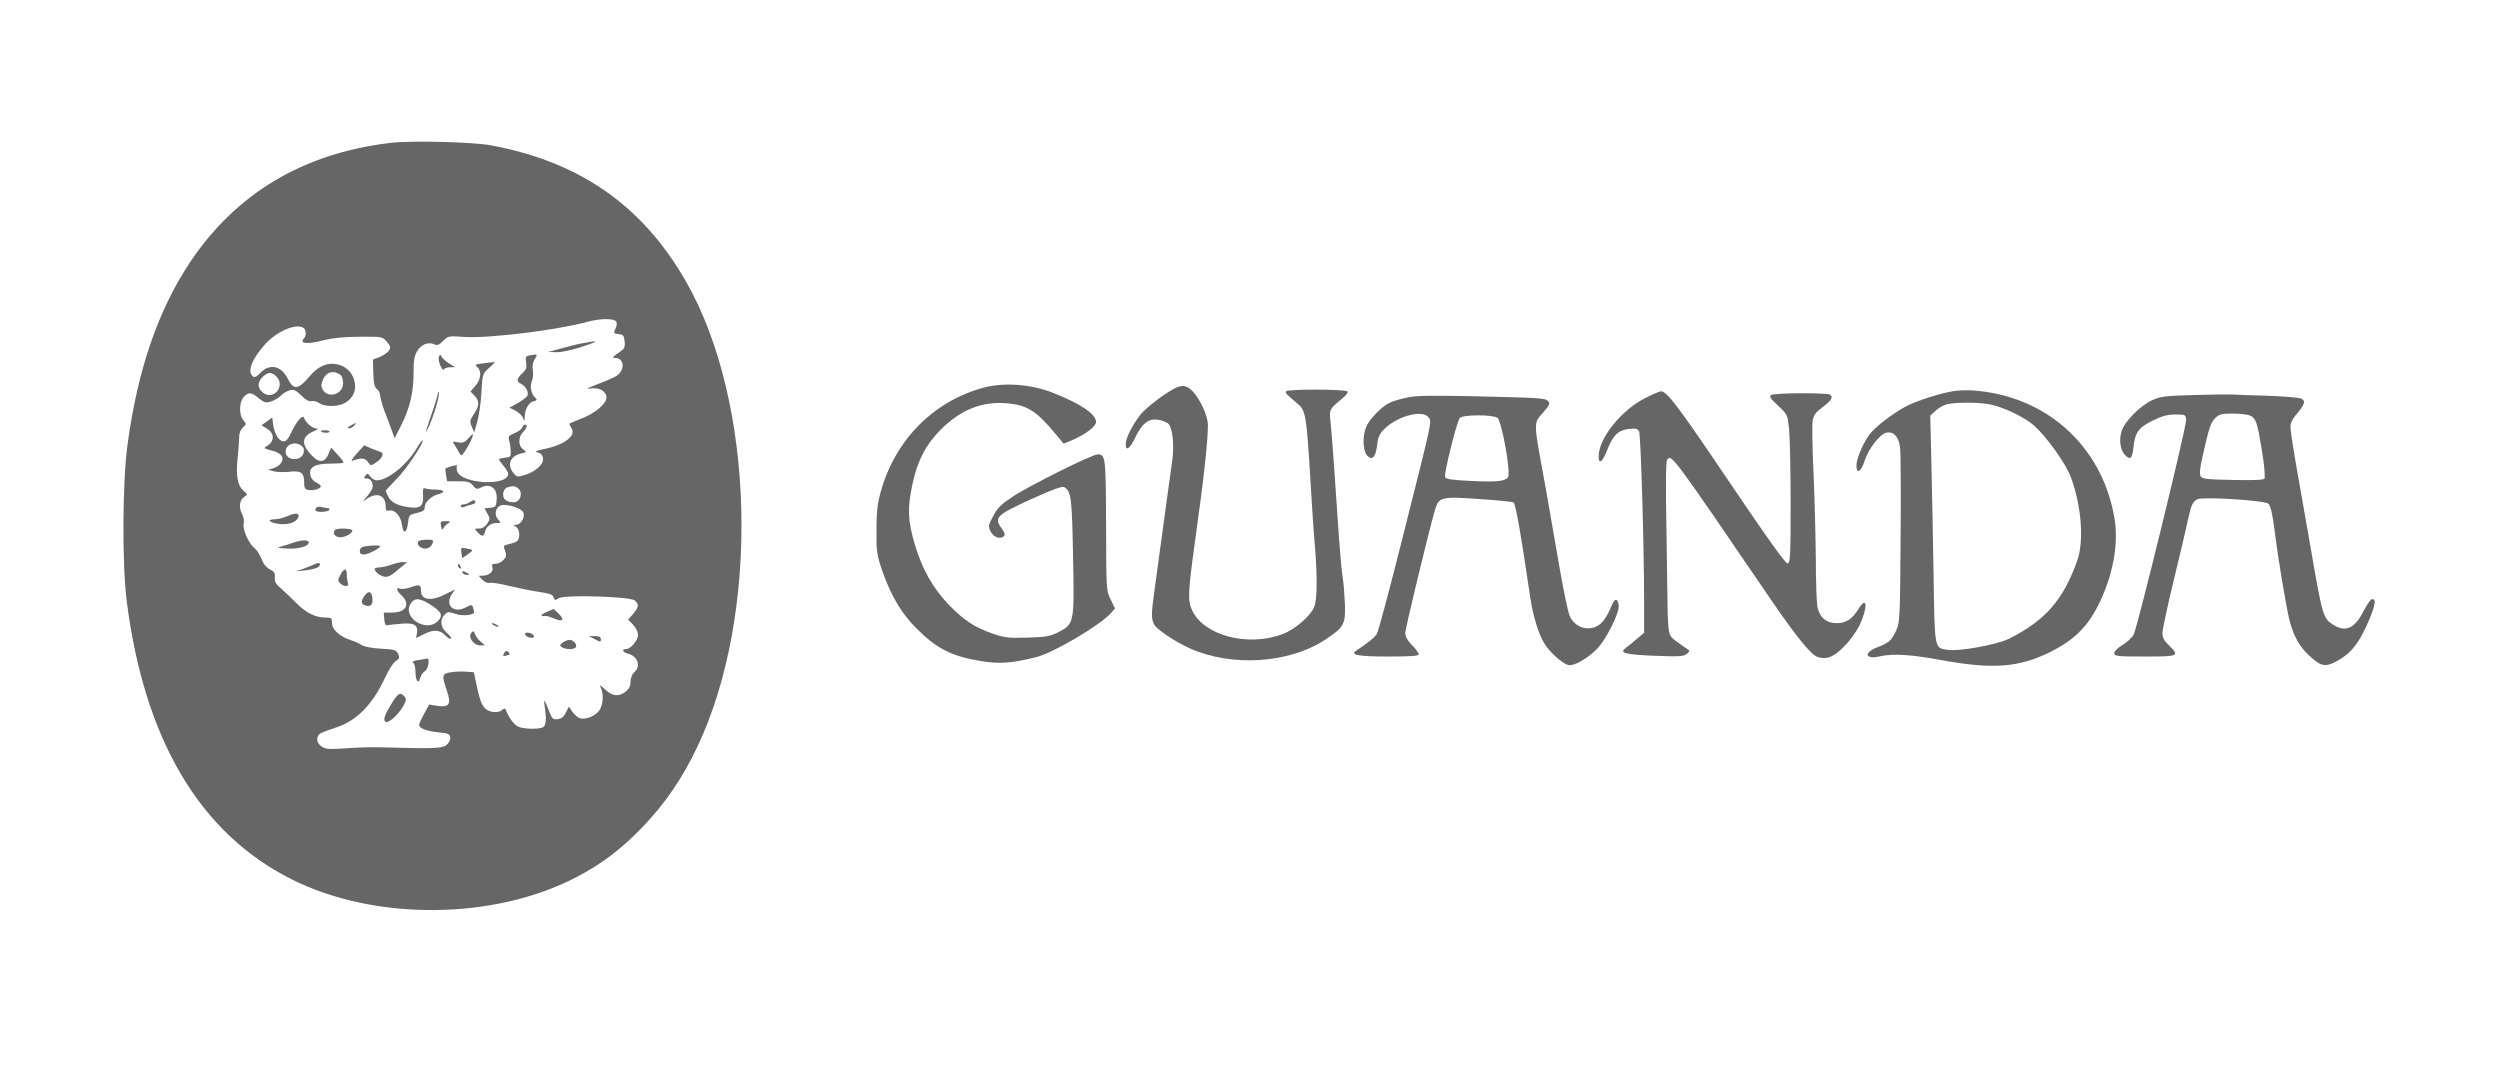 <?xml version="1.0" encoding="UTF-8" standalone="no"?>
<svg
   version="1.0"
   width="1348pt"
   height="576pt"
   viewBox="0 0 1348 576"
   preserveAspectRatio="xMidYMid meet"
   id="svg43"
   sodipodi:docname="Guanda-NEW2.svg"
   inkscape:version="1.4 (e7c3feb1, 2024-10-09)"
   xmlns:inkscape="http://www.inkscape.org/namespaces/inkscape"
   xmlns:sodipodi="http://sodipodi.sourceforge.net/DTD/sodipodi-0.dtd"
   xmlns="http://www.w3.org/2000/svg"
   xmlns:svg="http://www.w3.org/2000/svg">
  <defs
     id="defs43" />
  <sodipodi:namedview
     id="namedview43"
     pagecolor="#ffffff"
     bordercolor="#000000"
     borderopacity="0.25"
     inkscape:showpageshadow="2"
     inkscape:pageopacity="0.0"
     inkscape:pagecheckerboard="0"
     inkscape:deskcolor="#d1d1d1"
     inkscape:document-units="pt"
     showgrid="false"
     inkscape:zoom="0.75500742"
     inkscape:cx="898.66667"
     inkscape:cy="383.43994"
     inkscape:window-width="1920"
     inkscape:window-height="938"
     inkscape:window-x="0"
     inkscape:window-y="25"
     inkscape:window-maximized="1"
     inkscape:current-layer="svg43" />
  <g
     transform="translate(0,576) scale(0.1,-0.1)"
     fill="#000000"
     stroke="none"
     id="g43"
     style="fill:#666666;fill-opacity:1">
    <path
       d="M2100 4989 c-468 -57 -828 -273 -1076 -644 -171 -257 -282 -579 -336 -980 -28 -201 -30 -643 -5 -844 95 -748 393 -1252 887 -1501 450 -227 1094 -222 1539 11 136 71 239 149 355 269 122 127 214 261 295 431 341 716 314 1858 -60 2511 -234 409 -572 645 -1050 734 -100 19 -440 27 -549 13z m1224 -965 c3 -8 1 -24 -4 -34 -14 -26 -13 -28 18 -32 23 -3 27 -8 30 -40 3 -33 -1 -39 -35 -62 -30 -21 -34 -26 -17 -26 51 0 56 -65 8 -97 -14 -9 -60 -29 -103 -45 -53 -20 -65 -27 -38 -23 48 8 87 -15 87 -49 0 -34 -64 -87 -138 -114 -34 -13 -62 -25 -62 -28 0 -2 6 -13 12 -24 25 -40 -38 -88 -146 -111 -49 -10 -56 -14 -36 -19 17 -4 26 -14 28 -32 4 -32 -41 -72 -100 -90 -38 -11 -42 -10 -59 11 -37 45 -18 93 42 106 30 7 30 7 10 22 -27 18 -28 66 -1 93 21 21 26 40 11 40 -5 0 -12 -7 -15 -15 -3 -9 -22 -23 -42 -31 -31 -13 -35 -18 -29 -37 4 -12 8 -38 9 -57 1 -32 -1 -35 -31 -38 -18 -2 -33 -6 -33 -9 0 -3 11 -18 25 -35 14 -16 25 -36 25 -43 0 -68 -253 -55 -275 14 -3 11 -4 25 -1 30 5 7 -41 -4 -62 -15 -2 -1 0 -17 3 -35 l6 -34 61 0 c50 0 63 -4 78 -23 16 -19 23 -21 39 -13 53 29 94 0 89 -63 -3 -38 -5 -41 -35 -44 l-31 -3 16 -28 c15 -26 15 -30 -1 -55 -12 -17 -26 -26 -44 -26 -25 0 -26 0 -8 -20 24 -26 33 -25 41 5 7 28 31 45 65 45 21 0 21 1 4 20 -22 24 -13 66 16 75 30 10 108 -14 120 -37 13 -24 -12 -68 -39 -68 -16 -1 -16 -1 1 -11 20 -12 23 -62 5 -77 -7 -5 -27 -13 -44 -16 -30 -7 -31 -8 -21 -36 9 -24 8 -32 -8 -49 -10 -12 -29 -21 -42 -21 -19 0 -23 -4 -18 -19 7 -22 -15 -43 -49 -45 l-25 -1 20 -21 c12 -13 28 -20 39 -17 10 3 56 -4 103 -16 46 -11 119 -26 160 -32 60 -9 78 -15 82 -30 6 -17 9 -18 26 -5 29 20 386 10 412 -12 23 -21 22 -35 -9 -72 l-27 -31 27 -28 c15 -16 26 -39 26 -55 0 -29 -39 -76 -65 -76 -24 0 -18 -17 9 -24 55 -14 74 -67 36 -101 -12 -11 -20 -31 -20 -51 0 -23 -7 -38 -26 -53 -38 -30 -72 -26 -112 12 -26 24 -32 26 -23 10 18 -35 13 -97 -9 -126 -26 -33 -82 -52 -110 -37 -11 6 -27 22 -36 35 l-16 25 -17 -32 c-11 -24 -24 -34 -44 -36 -24 -3 -30 2 -43 35 -29 74 -34 81 -27 33 10 -65 8 -101 -8 -111 -21 -13 -110 -11 -138 4 -20 10 -50 52 -65 92 -2 6 -8 6 -17 -2 -16 -16 -53 -17 -79 -3 -28 15 -41 45 -59 130 l-16 75 -40 3 c-22 2 -59 1 -82 -3 -50 -7 -52 -15 -24 -98 26 -74 14 -93 -51 -83 l-44 7 -27 -50 c-15 -27 -27 -54 -27 -60 0 -18 42 -34 105 -40 51 -5 60 -9 63 -27 2 -11 -7 -29 -19 -40 -22 -20 -70 -22 -339 -14 -52 2 -143 0 -202 -5 -92 -6 -112 -5 -133 9 -32 21 -33 59 -2 74 12 6 45 18 73 27 115 36 201 122 271 272 18 40 44 80 57 88 20 14 22 19 13 39 -10 21 -19 24 -92 28 -49 3 -90 10 -105 20 -14 9 -42 21 -63 28 -56 18 -97 56 -97 91 0 27 -3 29 -35 29 -54 0 -105 25 -157 78 -25 26 -63 61 -83 79 -29 25 -36 38 -33 60 2 23 -3 31 -27 43 -19 10 -35 29 -44 55 -9 22 -25 48 -37 58 -33 25 -67 103 -60 132 4 15 0 38 -10 56 -18 36 -12 74 15 91 17 11 17 12 -6 32 -33 28 -42 84 -31 182 5 44 8 93 8 110 0 19 8 38 20 49 19 17 19 19 3 38 -25 27 -24 98 1 126 25 27 42 27 78 -4 16 -14 36 -25 43 -25 24 0 63 18 82 39 10 10 30 22 45 26 23 6 34 1 63 -28 24 -24 41 -33 54 -30 11 3 30 -2 43 -11 29 -21 102 -20 138 1 46 27 64 70 51 120 -13 48 -48 80 -96 89 -53 10 -101 -12 -146 -66 -62 -73 -86 -75 -119 -9 -35 67 -96 80 -145 29 -22 -23 -32 -27 -42 -19 -31 26 -4 94 68 174 79 86 209 126 217 66 2 -13 -1 -28 -7 -34 -31 -31 14 -36 111 -10 41 10 106 17 186 17 123 1 124 1 148 -27 20 -23 22 -31 12 -47 -7 -11 -29 -26 -50 -35 l-37 -14 2 -73 c2 -56 6 -76 20 -86 9 -7 17 -23 17 -35 1 -12 10 -47 21 -77 11 -30 29 -77 39 -104 l18 -49 36 71 c46 92 66 175 66 282 0 67 4 92 20 117 21 36 60 51 92 36 16 -7 26 -3 48 19 27 27 30 27 112 21 131 -9 504 37 663 81 71 20 151 20 159 0z m-1486 -287 c6 -5 12 -25 12 -43 0 -61 -82 -86 -111 -33 -8 16 -8 28 2 51 18 44 59 54 97 25z m-348 -7 c51 -51 -15 -132 -72 -87 -30 23 -31 55 -4 82 30 30 49 32 76 5z m1304 -603 c21 -16 18 -55 -5 -70 -21 -13 -65 -1 -73 19 -9 24 2 52 22 57 30 8 38 7 56 -6z"
       id="path1"
       style="fill:#666666;fill-opacity:1" />
    <path
       d="M3140 3909 c-25 -4 -76 -17 -115 -28 l-70 -19 45 -1 c25 -1 81 11 125 25 109 35 113 42 15 23z"
       id="path2"
       style="fill:#666666;fill-opacity:1" />
    <path
       d="M2367 3836 c-8 -20 18 -83 27 -67 4 6 19 11 34 11 l27 0 -32 19 c-17 11 -35 27 -41 36 -8 15 -10 16 -15 1z"
       id="path3"
       style="fill:#666666;fill-opacity:1" />
    <path
       d="M2853 3843 c-18 -4 -21 -9 -16 -38 4 -28 1 -38 -21 -58 -31 -29 -33 -43 -6 -57 25 -13 42 -44 34 -63 -3 -8 -26 -26 -51 -40 l-46 -25 32 -16 c18 -10 36 -27 41 -39 8 -21 9 -21 9 5 1 41 22 78 47 84 21 5 22 8 9 21 -22 21 -29 61 -17 88 6 13 8 40 5 59 -4 24 0 44 11 61 17 26 15 27 -31 18z"
       id="path4"
       style="fill:#666666;fill-opacity:1" />
    <path
       d="M2606 3801 c-44 -5 -47 -8 -33 -20 25 -20 21 -65 -9 -101 l-27 -31 22 -23 c27 -29 27 -55 -4 -99 -22 -33 -23 -40 -11 -68 l13 -31 17 60 c9 33 19 104 22 158 6 99 6 99 42 131 21 18 33 32 27 31 -5 -1 -32 -4 -59 -7z"
       id="path5"
       style="fill:#666666;fill-opacity:1" />
    <path
       d="M2361 3639 c-1 -9 -14 -54 -30 -100 -42 -125 -43 -127 -21 -84 26 53 62 173 56 188 -2 7 -5 5 -5 -4z"
       id="path6"
       style="fill:#666666;fill-opacity:1" />
    <path
       d="M1613 3498 c-12 -13 -31 -45 -43 -71 -15 -33 -27 -47 -40 -47 -25 0 -50 39 -57 89 l-5 40 -29 -21 -29 -21 30 -19 c42 -25 41 -71 -4 -95 -16 -9 -12 -12 28 -22 53 -13 72 -38 51 -68 -8 -12 -27 -24 -42 -28 l-28 -8 30 -8 c17 -5 54 -6 83 -3 64 8 82 -4 82 -56 0 -32 4 -38 23 -42 27 -5 67 7 67 20 0 5 -11 14 -25 20 -13 6 -28 23 -31 38 -11 44 23 64 105 64 37 0 70 2 73 5 2 3 -11 22 -31 43 l-36 38 -13 -32 c-23 -55 -56 -53 -106 7 -42 50 -34 88 24 113 26 11 29 15 14 16 -20 0 -58 33 -65 58 -3 9 -11 6 -26 -10z m12 -141 c13 -10 16 -21 12 -39 -12 -48 -97 -43 -97 6 0 40 49 59 85 33z"
       id="path7"
       style="fill:#666666;fill-opacity:1" />
    <path
       d="M1890 3465 c-17 -10 -20 -14 -9 -15 9 0 22 7 29 15 15 18 12 18 -20 0z"
       id="path8"
       style="fill:#666666;fill-opacity:1" />
    <path
       d="M1730 3436 c0 -9 40 -13 46 -5 3 5 -6 9 -20 9 -14 0 -26 -2 -26 -4z"
       id="path9"
       style="fill:#666666;fill-opacity:1" />
    <path
       d="M2522 3393 c-18 -20 -29 -23 -53 -18 -30 7 -30 6 -17 -15 7 -12 18 -31 25 -42 10 -19 12 -18 36 18 22 34 44 86 35 83 -2 -1 -13 -12 -26 -26z"
       id="path10"
       style="fill:#666666;fill-opacity:1" />
    <path
       d="M2252 3351 c-53 -93 -159 -181 -220 -181 -11 0 -27 9 -35 20 -13 18 -16 19 -27 5 -10 -13 -9 -15 8 -15 19 0 32 -18 32 -45 0 -7 -12 -28 -27 -47 l-28 -33 27 18 c55 35 98 14 98 -46 0 -19 4 -24 18 -20 30 7 63 -28 69 -75 7 -55 26 -50 33 9 5 42 6 44 48 53 33 8 42 14 42 31 0 27 36 61 73 70 40 10 33 25 -12 25 -22 0 -47 3 -56 6 -13 5 -16 0 -14 -34 4 -60 -14 -76 -75 -67 -63 8 -99 27 -114 60 -7 14 -12 27 -12 29 0 2 26 30 58 63 54 54 150 198 140 208 -2 3 -14 -13 -26 -34z"
       id="path11"
       style="fill:#666666;fill-opacity:1" />
    <path
       d="M1923 3314 c-22 -25 -33 -42 -24 -39 47 18 69 17 84 -5 15 -22 17 -22 41 -6 37 23 50 52 28 59 -9 3 -33 12 -53 20 l-35 16 -41 -45z"
       id="path12"
       style="fill:#666666;fill-opacity:1" />
    <path
       d="M2536 3054 c-11 -8 -28 -14 -39 -14 -10 0 -15 -5 -12 -10 4 -6 11 -7 17 -4 6 4 24 10 39 13 18 4 26 10 21 18 -5 8 -12 8 -26 -3z"
       id="path13"
       style="fill:#666666;fill-opacity:1" />
    <path
       d="M1707 3024 c-15 -16 -6 -24 27 -24 19 0 38 5 41 10 3 6 0 10 -7 10 -7 0 -22 3 -33 6 -11 3 -24 2 -28 -2z"
       id="path14"
       style="fill:#666666;fill-opacity:1" />
    <path
       d="M1555 2979 c-22 -10 -55 -19 -73 -19 -43 0 -33 -17 16 -24 45 -8 92 4 106 27 18 28 -5 36 -49 16z"
       id="path15"
       style="fill:#666666;fill-opacity:1" />
    <path
       d="M2378 2924 c4 -22 6 -24 14 -11 5 9 16 21 26 26 14 9 11 10 -14 11 -28 0 -31 -2 -26 -26z"
       id="path16"
       style="fill:#666666;fill-opacity:1" />
    <path
       d="M1807 2903 c-15 -14 -6 -33 18 -39 26 -6 75 17 75 36 0 11 -83 14 -93 3z"
       id="path17"
       style="fill:#666666;fill-opacity:1" />
    <path
       d="M1585 2835 c-22 -8 -53 -18 -70 -22 -25 -6 -19 -8 33 -11 62 -3 116 12 117 33 0 15 -36 15 -80 0z"
       id="path18"
       style="fill:#666666;fill-opacity:1" />
    <path
       d="M2255 2840 c-11 -18 16 -41 43 -38 15 2 28 12 33 26 8 20 6 22 -31 22 -21 0 -42 -5 -45 -10z"
       id="path19"
       style="fill:#666666;fill-opacity:1" />
    <path
       d="M1963 2813 c-15 -3 -23 -12 -23 -24 0 -13 7 -19 23 -19 21 0 87 34 87 45 0 6 -53 5 -87 -2z"
       id="path20"
       style="fill:#666666;fill-opacity:1" />
    <path
       d="M2488 2780 l4 -30 30 21 c33 24 33 24 -8 32 -29 5 -30 4 -26 -23z"
       id="path21"
       style="fill:#666666;fill-opacity:1" />
    <path
       d="M1695 2717 c-10 -5 -37 -16 -60 -24 l-40 -13 55 5 c30 4 61 12 68 19 18 18 2 27 -23 13z"
       id="path22"
       style="fill:#666666;fill-opacity:1" />
    <path
       d="M2110 2715 c-19 -7 -47 -14 -62 -14 -16 -1 -28 -5 -28 -9 0 -16 36 -42 58 -42 21 0 31 6 91 57 l26 22 -25 0 c-14 0 -41 -7 -60 -14z"
       id="path23"
       style="fill:#666666;fill-opacity:1" />
    <path
       d="M2470 2711 c0 -6 4 -13 10 -16 6 -3 7 1 4 9 -7 18 -14 21 -14 7z"
       id="path24"
       style="fill:#666666;fill-opacity:1" />
    <path
       d="M1835 2660 c-14 -27 -14 -32 -1 -45 20 -20 50 -20 42 1 -3 9 -6 29 -6 45 0 38 -15 37 -35 -1z"
       id="path25"
       style="fill:#666666;fill-opacity:1" />
    <path
       d="M2495 2670 c3 -5 14 -10 23 -10 15 0 15 2 2 10 -20 13 -33 13 -25 0z"
       id="path26"
       style="fill:#666666;fill-opacity:1" />
    <path
       d="M2216 2594 c-22 -8 -48 -12 -58 -8 -25 8 -22 -8 7 -36 50 -47 25 -93 -51 -93 l-45 0 3 -36 c2 -26 7 -35 18 -32 8 2 42 5 75 8 69 6 91 -8 83 -52 -3 -14 -5 -25 -4 -25 1 0 19 9 41 20 52 27 86 25 115 -5 12 -13 27 -22 31 -19 5 3 -4 17 -21 31 -34 28 -40 71 -14 97 18 19 22 19 63 5 17 -6 47 -8 67 -5 30 6 34 10 28 29 -9 30 -7 29 -44 11 -65 -33 -112 13 -74 72 l18 26 -52 -26 c-79 -40 -132 -32 -132 20 0 31 -9 34 -54 18z m109 -97 c57 -37 65 -57 36 -86 -64 -64 -195 21 -146 95 21 33 51 30 110 -9z"
       id="path27"
       style="fill:#666666;fill-opacity:1" />
    <path
       d="M1966 2548 c-22 -30 -20 -45 5 -53 28 -9 41 6 37 41 -4 36 -22 41 -42 12z"
       id="path28"
       style="fill:#666666;fill-opacity:1" />
    <path
       d="M2945 2459 c-33 -14 -34 -25 -2 -20 4 1 24 -6 44 -14 47 -20 60 -7 25 26 l-27 26 -40 -18z"
       id="path29"
       style="fill:#666666;fill-opacity:1" />
    <path
       d="M2660 2390 c8 -5 20 -10 25 -10 6 0 3 5 -5 10 -8 5 -19 10 -25 10 -5 0 -3 -5 5 -10z"
       id="path30"
       style="fill:#666666;fill-opacity:1" />
    <path
       d="M2541 2347 c-19 -23 13 -67 48 -67 l26 1 -22 18 c-13 11 -27 29 -31 41 -7 19 -10 20 -21 7z"
       id="path31"
       style="fill:#666666;fill-opacity:1" />
    <path
       d="M2832 2338 c3 -7 15 -15 27 -16 16 -3 22 1 19 10 -3 7 -15 15 -27 16 -16 3 -22 -1 -19 -10z"
       id="path32"
       style="fill:#666666;fill-opacity:1" />
    <path
       d="M3204 2315 c35 -18 36 -18 36 0 0 10 -10 15 -32 15 l-33 0 29 -15z"
       id="path33"
       style="fill:#666666;fill-opacity:1" />
    <path
       d="M3034 2295 c-16 -13 -17 -16 -4 -25 20 -13 67 -13 75 0 9 14 -13 40 -34 40 -10 0 -26 -7 -37 -15z"
       id="path34"
       style="fill:#666666;fill-opacity:1" />
    <path
       d="M2716 2234 c-5 -12 -2 -15 10 -10 8 3 18 6 20 6 3 0 2 5 -1 10 -9 15 -22 12 -29 -6z"
       id="path35"
       style="fill:#666666;fill-opacity:1" />
    <path
       d="M2255 2201 c-26 -4 -35 -9 -27 -14 6 -5 12 -25 12 -45 0 -51 16 -75 25 -39 4 15 16 32 26 38 18 9 29 71 12 68 -5 -1 -26 -5 -48 -8z"
       id="path36"
       style="fill:#666666;fill-opacity:1" />
    <path
       d="M2118 1977 c-42 -66 -53 -96 -41 -108 14 -14 72 37 98 85 16 29 17 37 6 50 -21 25 -34 19 -63 -27z"
       id="path37"
       style="fill:#666666;fill-opacity:1" />
    <path
       d="M5304 3670 c-273 -74 -479 -284 -556 -565 -17 -61 -22 -109 -22 -205 -1 -116 2 -132 32 -220 47 -135 105 -231 187 -312 110 -108 187 -147 347 -173 97 -16 164 -11 293 21 93 23 340 168 404 237 l23 26 -23 48 c-24 48 -24 51 -25 400 -1 371 -3 383 -46 383 -29 0 -371 -170 -459 -229 -62 -41 -81 -60 -104 -104 -26 -49 -27 -55 -14 -82 15 -32 53 -45 72 -26 8 8 4 20 -12 42 -43 58 -28 72 158 157 122 55 169 72 180 65 37 -23 41 -55 47 -374 7 -363 7 -363 -82 -409 -42 -21 -65 -25 -164 -28 -103 -3 -123 -1 -189 22 -97 34 -153 71 -233 153 -89 93 -144 191 -185 326 -38 131 -41 192 -14 322 26 127 72 216 151 296 110 111 227 157 364 144 107 -10 156 -42 261 -169 l40 -48 40 16 c76 32 135 76 135 101 0 42 -86 100 -235 158 -119 46 -261 56 -371 27z"
       id="path38"
       style="fill:#666666;fill-opacity:1" />
    <path
       d="M6350 3673 c-46 -16 -170 -109 -202 -150 -47 -63 -78 -126 -78 -158 0 -41 22 -25 52 37 35 74 71 102 121 95 21 -3 47 -13 56 -21 24 -22 34 -118 21 -204 -5 -37 -23 -168 -40 -292 -17 -124 -40 -289 -50 -366 -23 -165 -24 -184 -8 -219 13 -28 111 -94 196 -132 226 -100 532 -80 726 47 102 67 111 83 108 189 -2 47 -7 114 -12 147 -6 34 -14 129 -20 210 -20 302 -39 571 -46 631 -7 67 -7 66 70 130 15 13 25 27 22 32 -8 13 -323 14 -331 1 -6 -9 -1 -14 63 -68 42 -34 47 -67 67 -398 8 -137 19 -303 25 -369 14 -171 12 -290 -4 -328 -20 -49 -104 -121 -170 -146 -187 -70 -422 -9 -487 126 -26 54 -24 95 15 378 46 326 70 543 69 627 -1 46 -41 133 -80 176 -30 31 -50 37 -83 25z"
       id="path39"
       style="fill:#666666;fill-opacity:1" />
    <path
       d="M10527 3650 c-73 -13 -185 -49 -242 -77 -75 -38 -179 -118 -208 -160 -36 -52 -67 -129 -67 -164 0 -48 25 -33 44 26 19 61 79 141 114 151 40 11 70 -19 77 -78 4 -29 5 -253 3 -498 -3 -427 -4 -447 -24 -490 -25 -54 -38 -66 -101 -90 -77 -29 -66 -68 13 -49 70 16 169 10 336 -21 272 -50 417 -39 584 45 126 63 198 134 257 250 81 162 113 336 87 478 -69 387 -370 655 -765 682 -33 2 -82 0 -108 -5z m205 -71 c73 -15 185 -69 235 -113 66 -58 170 -203 198 -276 58 -155 73 -345 36 -451 -75 -213 -172 -324 -368 -423 -64 -32 -272 -70 -332 -60 -71 11 -69 -1 -75 399 -3 198 -9 473 -12 612 l-6 252 28 26 c15 14 41 29 58 34 44 13 176 13 238 0z"
       id="path40"
       style="fill:#666666;fill-opacity:1" />
    <path
       d="M8872 3614 c-129 -64 -252 -217 -252 -314 0 -48 21 -32 47 36 30 77 59 105 116 111 37 4 47 2 55 -13 9 -19 27 -613 27 -922 l0 -164 -37 -31 c-20 -18 -47 -39 -60 -49 -40 -29 -10 -37 152 -44 134 -5 158 -4 175 10 17 14 18 17 5 25 -8 5 -34 23 -57 40 -38 27 -42 35 -47 83 -2 29 -4 62 -4 73 0 11 -3 198 -6 415 -5 264 -4 400 3 410 23 34 22 35 559 -752 132 -193 214 -296 250 -309 48 -19 91 -2 148 58 30 30 65 80 80 110 47 100 42 166 -6 88 -33 -53 -66 -75 -116 -75 -58 0 -93 31 -105 90 -4 25 -8 137 -8 250 -1 113 -6 320 -12 460 -7 140 -9 272 -5 293 5 28 17 45 51 70 49 36 62 56 43 69 -18 11 -300 10 -318 -2 -12 -7 -5 -18 37 -57 51 -48 51 -48 60 -128 4 -44 8 -224 8 -400 0 -284 -2 -320 -16 -323 -11 -2 -106 130 -313 437 -278 412 -338 491 -370 491 -8 0 -45 -16 -84 -36z"
       id="path41"
       style="fill:#666666;fill-opacity:1" />
    <path
       d="M11830 3630 c-155 -4 -181 -8 -226 -28 -63 -29 -148 -114 -164 -166 -15 -45 -8 -101 16 -127 29 -32 41 -23 47 35 8 83 27 110 104 148 51 25 80 33 122 33 53 0 56 -1 59 -26 4 -32 -262 -1118 -283 -1160 -9 -17 -36 -42 -61 -57 -25 -15 -44 -34 -44 -44 0 -16 14 -18 165 -18 184 0 189 2 130 60 -26 25 -35 42 -35 67 0 18 27 146 61 285 34 139 68 284 76 323 17 80 26 101 51 113 29 15 364 -6 383 -24 12 -10 22 -54 34 -147 22 -174 62 -407 80 -482 22 -85 53 -140 106 -190 60 -56 85 -63 139 -35 81 41 124 92 175 206 44 99 51 141 22 132 -6 -2 -24 -28 -40 -58 -48 -97 -97 -121 -164 -80 -56 34 -60 45 -122 405 -16 94 -48 273 -70 399 -23 127 -41 245 -41 263 0 21 10 43 29 65 47 55 55 75 31 88 -11 6 -93 13 -182 16 -90 2 -176 6 -193 7 -16 1 -109 0 -205 -3z m305 -112 c28 -13 36 -35 59 -173 14 -86 19 -135 17 -163 -1 -10 -38 -12 -167 -10 -144 3 -168 5 -178 20 -7 13 -5 42 12 115 34 151 42 174 67 199 21 21 34 24 94 24 39 0 82 -5 96 -12z"
       id="path42"
       style="fill:#666666;fill-opacity:1" />
    <path
       d="M7585 3616 c-92 -21 -112 -32 -165 -85 -33 -33 -52 -63 -60 -92 -14 -51 -8 -116 13 -137 27 -26 44 -7 52 55 6 50 12 63 45 95 71 67 204 100 233 57 18 -24 24 4 -143 -659 -67 -267 -128 -495 -136 -508 -13 -20 -52 -52 -110 -89 -38 -24 7 -33 174 -33 120 0 162 3 162 12 0 7 -16 29 -37 50 -25 26 -36 46 -36 65 1 26 125 540 159 659 22 75 31 78 243 63 97 -6 179 -15 183 -18 4 -4 17 -58 28 -121 18 -105 29 -174 61 -390 14 -96 43 -193 74 -246 28 -48 98 -112 132 -120 28 -7 100 33 153 86 49 49 122 194 118 234 -5 45 -23 42 -42 -9 -10 -25 -29 -59 -43 -75 -50 -60 -143 -47 -178 26 -10 20 -37 153 -61 293 -24 141 -55 317 -68 391 -70 381 -69 353 -15 416 35 41 39 49 26 61 -17 17 -31 18 -427 27 -217 4 -288 3 -335 -8z m489 -109 c24 -17 74 -300 57 -321 -18 -22 -65 -26 -203 -19 -102 5 -131 9 -136 21 -7 18 63 299 79 318 15 19 178 19 203 1z"
       id="path43"
       style="fill:#666666;fill-opacity:1" />
  </g>
</svg>
